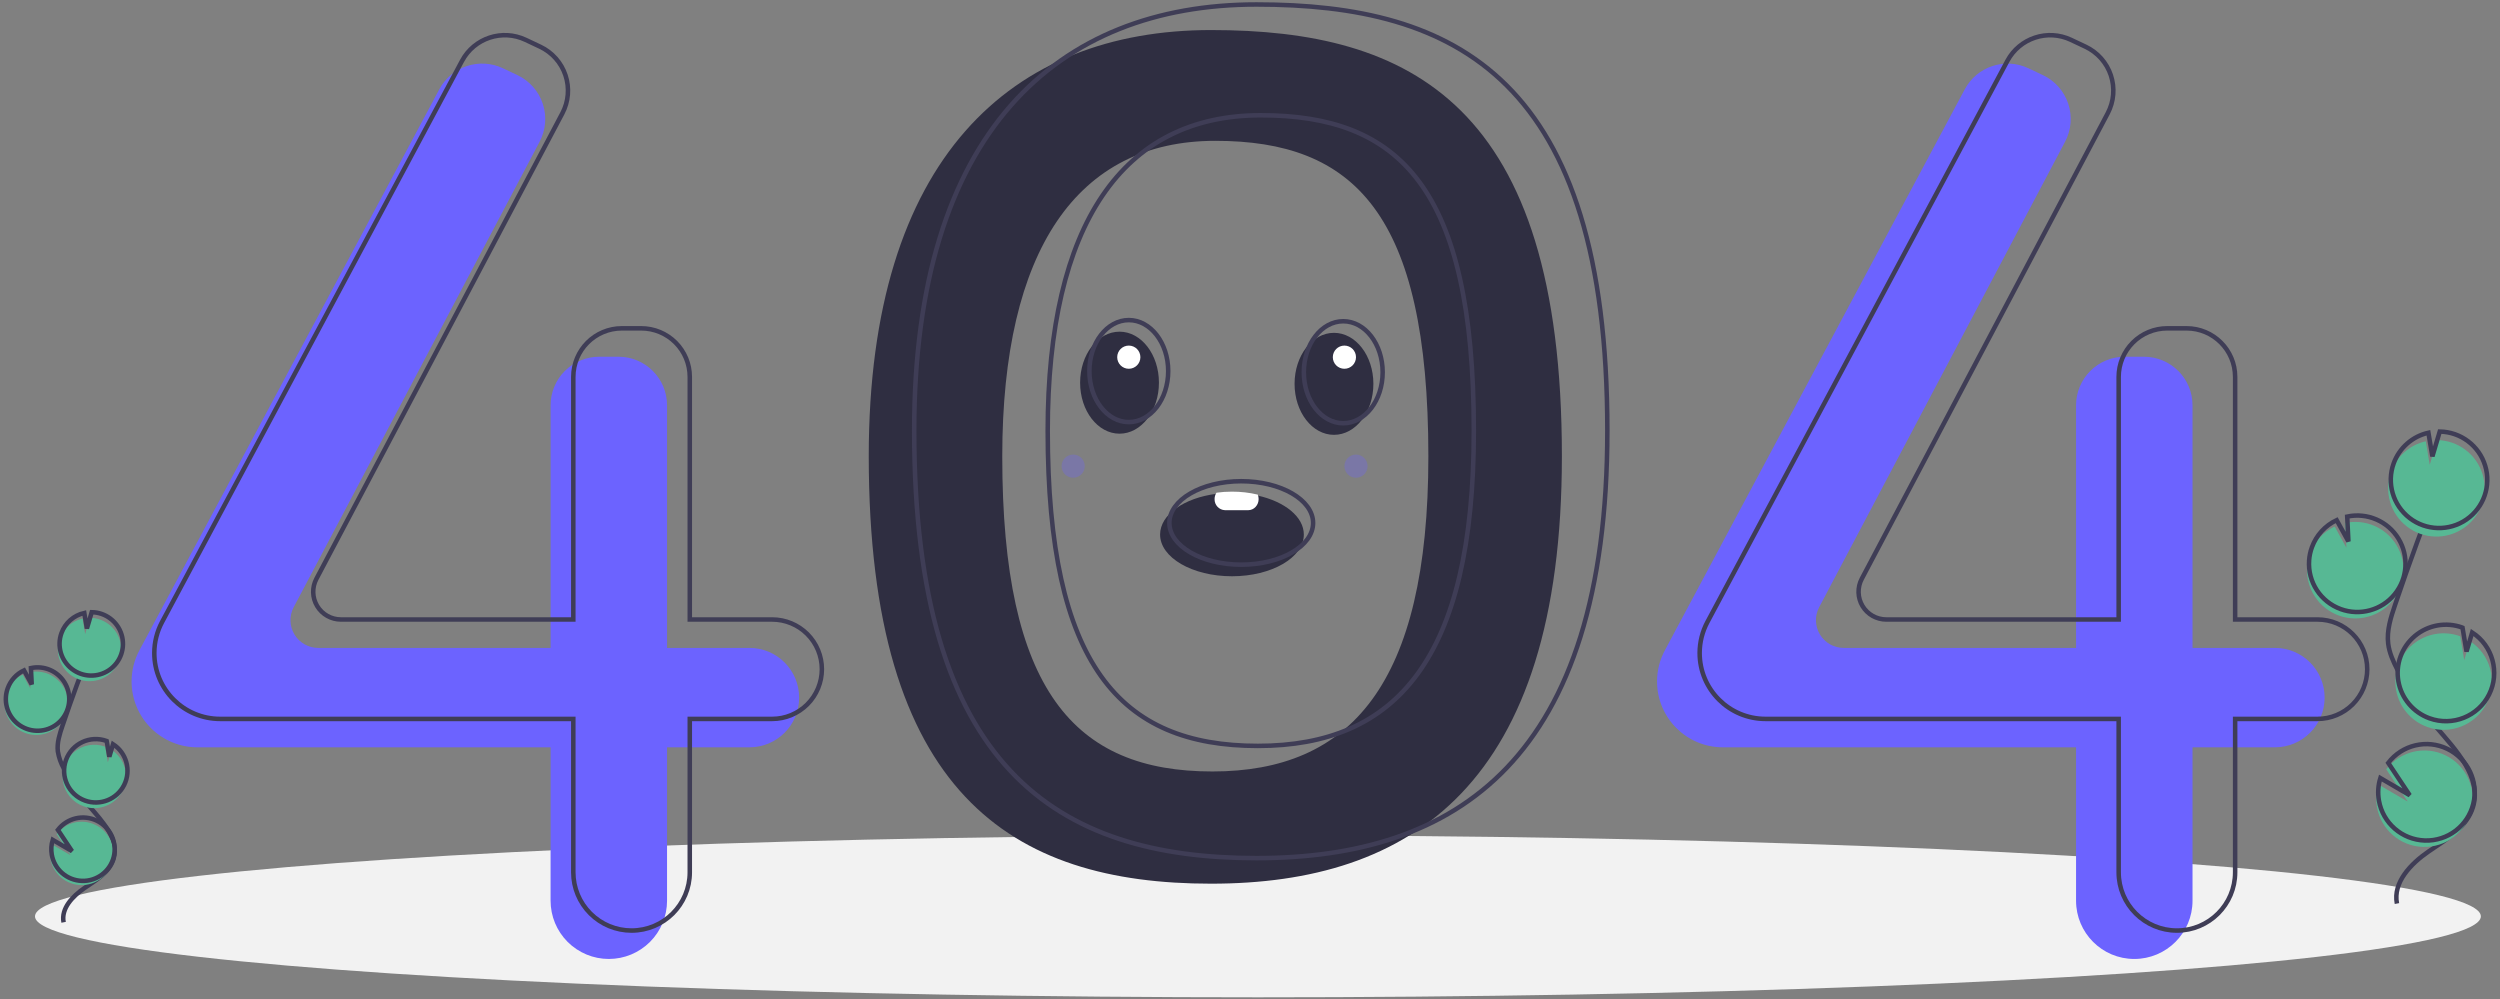 <?xml version="1.0" encoding="UTF-8"?>
<svg width="553px" height="221px" viewBox="0 0 553 221" version="1.1" xmlns="http://www.w3.org/2000/svg" xmlns:xlink="http://www.w3.org/1999/xlink">
    <rect x="0" y="0" width="553" height="221" fill="#808080" stroke="none"/>
    <!-- Generator: Sketch 60.1 (88133) - https://sketch.com -->
    <title>error_404</title>
    <desc>Created with Sketch.</desc>
    <g id="Web-Customer" stroke="none" stroke-width="1" fill="none" fill-rule="evenodd">
        <g id="Desktop-HD-Copy-4" transform="translate(-494, -634)">
            <g id="error_404" transform="translate(495, 634)">
                <ellipse id="Oval" fill="#F2F2F2" fill-rule="nonzero" cx="277.253" cy="202.697" rx="270.513" ry="17.909"></ellipse>
                <path d="M266.885,6.646 C222.811,6.646 191.167,34.923 191.167,100.901 C191.167,175.677 222.811,195.471 266.885,195.471 C310.959,195.471 344.489,173.792 344.489,100.901 C344.489,22.984 310.959,6.646 266.885,6.646 Z M267.175,170.65 C236.648,170.65 220.7,152.741 220.7,100.95 C220.7,55.251 237.301,31.152 267.828,31.152 C298.354,31.152 314.955,46.982 314.955,100.95 C314.955,151.435 297.701,170.65 267.175,170.65 Z" id="Shape" fill="#2F2E41" fill-rule="nonzero"></path>
                <path d="M164.775,143.316 L146.552,143.316 L146.552,89.655 C146.552,83.72 141.741,78.908 135.806,78.908 L131.536,78.908 C128.686,78.908 125.952,80.041 123.937,82.056 C121.921,84.071 120.789,86.805 120.789,89.655 L120.789,143.316 L69.389,143.316 C67.238,143.316 65.245,142.19 64.135,140.348 C63.024,138.506 62.96,136.217 63.965,134.315 L118.366,31.351 C119.737,28.757 119.987,25.715 119.059,22.932 C118.131,20.149 116.106,17.866 113.453,16.613 L110.242,15.097 C105.062,12.651 98.875,14.697 96.175,19.748 L29.826,143.867 C28.696,145.981 28.105,148.34 28.105,150.737 L28.105,150.737 C28.105,154.602 29.64,158.308 32.373,161.041 C35.106,163.774 38.812,165.309 42.677,165.309 L120.789,165.309 L120.789,199.241 C120.789,202.657 122.146,205.934 124.562,208.35 C126.978,210.765 130.254,212.123 133.671,212.123 L133.671,212.123 C137.087,212.123 140.364,210.765 142.779,208.35 C145.195,205.934 146.552,202.657 146.552,199.241 L146.552,165.309 L164.775,165.309 C170.848,165.309 175.771,160.386 175.771,154.313 L175.771,154.313 C175.771,148.24 170.848,143.316 164.775,143.316 Z" id="Path" fill="#6C63FF" fill-rule="nonzero"></path>
                <path d="M502.209,143.316 L483.986,143.316 L483.986,89.655 C483.986,83.72 479.175,78.908 473.24,78.908 L468.97,78.908 C466.12,78.908 463.386,80.041 461.371,82.056 C459.356,84.071 458.223,86.805 458.223,89.655 L458.223,143.316 L406.823,143.316 C404.673,143.316 402.679,142.19 401.569,140.348 C400.459,138.506 400.394,136.217 401.399,134.315 L455.8,31.351 C457.171,28.757 457.421,25.715 456.493,22.932 C455.565,20.149 453.54,17.866 450.887,16.613 L447.676,15.097 C442.497,12.651 436.309,14.697 433.609,19.748 L367.26,143.867 C366.13,145.981 365.539,148.34 365.539,150.737 L365.539,150.737 C365.539,158.785 372.063,165.309 380.111,165.309 L458.223,165.309 L458.223,199.241 C458.223,206.355 463.991,212.123 471.105,212.123 L471.105,212.123 C478.219,212.123 483.986,206.355 483.986,199.241 L483.986,165.309 L502.209,165.309 C508.282,165.309 513.206,160.386 513.206,154.313 L513.206,154.313 C513.206,148.24 508.282,143.316 502.209,143.316 L502.209,143.316 Z" id="Path" fill="#6C63FF" fill-rule="nonzero"></path>
                <path d="M169.802,137.033 L151.579,137.033 L151.579,83.371 C151.579,80.521 150.447,77.788 148.432,75.772 C146.416,73.757 143.683,72.625 140.833,72.625 L136.563,72.625 C130.628,72.625 125.816,77.436 125.816,83.371 L125.816,137.033 L74.416,137.033 C72.265,137.033 70.272,135.906 69.162,134.064 C68.051,132.222 67.987,129.933 68.992,128.032 L123.393,25.067 C124.763,22.473 125.014,19.432 124.086,16.648 C123.158,13.865 121.133,11.582 118.48,10.329 L115.268,8.813 C110.089,6.367 103.902,8.413 101.202,13.464 L34.853,137.583 C33.723,139.697 33.132,142.057 33.132,144.453 L33.132,144.453 C33.132,152.501 39.656,159.025 47.704,159.025 L125.816,159.025 L125.816,192.957 C125.816,196.374 127.173,199.65 129.589,202.066 C132.005,204.482 135.281,205.839 138.698,205.839 L138.698,205.839 C145.812,205.839 151.579,200.072 151.579,192.957 L151.579,159.025 L169.802,159.025 C172.718,159.025 175.515,157.867 177.578,155.805 C179.64,153.742 180.798,150.945 180.798,148.029 L180.798,148.029 C180.798,145.113 179.64,142.316 177.578,140.253 C175.515,138.191 172.718,137.033 169.802,137.033 L169.802,137.033 Z" id="Path" stroke="#3F3D56"></path>
                <path d="M511.635,137.033 L493.412,137.033 L493.412,83.371 C493.412,77.436 488.601,72.625 482.665,72.625 L478.395,72.625 C475.545,72.625 472.812,73.757 470.796,75.772 C468.781,77.788 467.649,80.521 467.649,83.371 L467.649,137.033 L416.249,137.033 C414.098,137.033 412.104,135.906 410.994,134.064 C409.884,132.222 409.82,129.933 410.824,128.032 L465.226,25.067 C466.596,22.473 466.847,19.432 465.919,16.648 C464.991,13.865 462.966,11.582 460.313,10.329 L457.101,8.813 C451.922,6.367 445.735,8.413 443.035,13.464 L376.685,137.583 C375.556,139.697 374.964,142.057 374.964,144.453 L374.964,144.453 C374.964,152.501 381.489,159.025 389.537,159.025 L467.649,159.025 L467.649,192.957 C467.649,200.072 473.416,205.839 480.53,205.839 L480.53,205.839 C487.645,205.839 493.412,200.072 493.412,192.957 L493.412,159.025 L511.635,159.025 C514.551,159.025 517.348,157.867 519.41,155.805 C521.473,153.742 522.631,150.945 522.631,148.029 L522.631,148.029 C522.631,141.956 517.708,137.033 511.635,137.033 Z" id="Path" stroke="#3F3D56"></path>
                <path d="M276.939,0.991 C232.865,0.991 201.22,29.267 201.22,95.246 C201.22,170.022 232.865,189.816 276.939,189.816 C321.013,189.816 354.542,168.137 354.542,95.246 C354.542,17.328 321.013,0.991 276.939,0.991 Z M277.229,164.995 C246.702,164.995 230.754,147.086 230.754,95.294 C230.754,49.596 247.355,25.497 277.881,25.497 C308.408,25.497 325.009,41.327 325.009,95.294 C325.009,145.78 307.755,164.995 277.229,164.995 L277.229,164.995 Z" id="Shape" stroke="#3F3D56"></path>
                <path d="M516.34,136.154 C520.6,137.702 525.374,136.391 528.245,132.884 C531.117,129.377 531.46,124.438 529.101,120.568 C526.741,116.697 522.195,114.739 517.762,115.684 L518.029,121.178 L515.43,116.47 C512.879,117.668 510.908,119.831 509.951,122.481 C509.611,123.41 509.404,124.382 509.337,125.369 C509,130.124 511.859,134.527 516.34,136.154 Z" id="Path" fill="#57B894" fill-rule="nonzero"></path>
                <path d="M529.201,199.868 C528.283,195.196 532.259,191.054 536.186,188.362 C540.113,185.67 544.701,183.025 546.041,178.456 C547.967,171.89 542.231,165.877 537.766,160.691 C534.454,156.843 531.61,152.616 529.293,148.098 C528.364,146.286 527.51,144.392 527.266,142.371 C526.914,139.461 527.849,136.565 528.791,133.789 C531.929,124.54 535.284,115.369 538.857,106.276" id="Path" stroke="#3F3D56"></path>
                <path d="M516.78,134.739 C521.04,136.288 525.814,134.977 528.685,131.47 C531.556,127.962 531.899,123.024 529.54,119.154 C527.181,115.283 522.634,113.325 518.201,114.27 L518.468,119.763 L515.869,115.055 C513.319,116.254 511.348,118.416 510.391,121.067 C510.051,121.996 509.844,122.968 509.777,123.954 C509.44,128.71 512.298,133.113 516.78,134.739 Z" id="Path" stroke="#3F3D56"></path>
                <path d="M527.896,104.379 C529.135,100.96 532.031,98.409 535.578,97.611 L536.457,102.833 L538.086,97.348 C542.728,97.417 546.792,100.478 548.14,104.92 C549.488,109.363 547.809,114.166 543.988,116.803 C540.167,119.439 535.081,119.303 531.406,116.466 C527.732,113.629 526.313,108.742 527.896,104.379 L527.896,104.379 Z" id="Path" fill="#57B894" fill-rule="nonzero"></path>
                <path d="M528.482,102.493 C529.721,99.074 532.617,96.523 536.164,95.725 L537.043,100.947 L538.672,95.462 C543.314,95.531 547.378,98.593 548.726,103.035 C550.074,107.477 548.395,112.281 544.574,114.917 C540.753,117.553 535.667,117.417 531.992,114.58 C528.318,111.743 526.899,106.856 528.482,102.493 L528.482,102.493 Z" id="Path" stroke="#3F3D56"></path>
                <path d="M535.893,160.797 C540.993,162.647 546.67,160.376 549.086,155.518 C551.503,150.661 549.89,144.763 545.338,141.811 L544.086,146.026 L543.199,140.742 C543.19,140.738 543.181,140.735 543.172,140.732 C539.587,139.429 535.579,140.138 532.659,142.593 C529.739,145.047 528.351,148.873 529.018,152.629 C529.685,156.384 532.306,159.498 535.893,160.797 L535.893,160.797 Z" id="Path" fill="#57B894" fill-rule="nonzero"></path>
                <path d="M536.401,158.887 C541.501,160.737 547.178,158.466 549.594,153.608 C552.011,148.751 550.398,142.853 545.846,139.901 L544.594,144.116 L543.707,138.832 C543.698,138.828 543.689,138.824 543.679,138.822 C540.094,137.519 536.087,138.228 533.167,140.683 C530.247,143.137 528.859,146.963 529.526,150.719 C530.193,154.474 532.814,157.588 536.4,158.887 L536.401,158.887 Z" id="Path" stroke="#3F3D56"></path>
                <path d="M524.781,178.522 C525.654,183.489 529.888,187.167 534.929,187.336 C539.97,187.506 544.441,184.122 545.646,179.224 C546.851,174.326 544.461,169.254 539.917,167.065 C535.373,164.876 529.917,166.169 526.838,170.164 L531.593,177.321 L525.096,173.522 C524.592,175.139 524.484,176.854 524.781,178.522 L524.781,178.522 Z" id="Path" fill="#57B894" fill-rule="nonzero"></path>
                <path d="M525.221,177.107 C526.094,182.075 530.327,185.752 535.368,185.922 C540.409,186.092 544.88,182.708 546.086,177.81 C547.291,172.912 544.901,167.839 540.357,165.65 C535.813,163.461 530.356,164.754 527.278,168.75 L532.033,175.907 L525.536,172.108 C525.032,173.725 524.924,175.44 525.221,177.107 Z" id="Path" stroke="#3F3D56"></path>
                <path d="M4.619,162.153 C7.418,163.171 10.554,162.309 12.441,160.005 C14.328,157.701 14.553,154.456 13.003,151.913 C11.453,149.37 8.466,148.084 5.553,148.704 L5.729,152.314 L4.021,149.221 C2.345,150.008 1.05,151.429 0.421,153.17 C0.198,153.78 0.062,154.419 0.018,155.067 C-0.204,158.192 1.675,161.084 4.619,162.153 L4.619,162.153 Z" id="Path" fill="#57B894" fill-rule="nonzero"></path>
                <path d="M13.069,204.015 C12.466,200.945 15.078,198.224 17.658,196.455 C20.238,194.686 23.253,192.949 24.133,189.947 C25.398,185.633 21.63,181.682 18.696,178.275 C16.52,175.746 14.651,172.969 13.129,170.001 C12.467,168.835 12.016,167.561 11.797,166.238 C11.566,164.326 12.18,162.423 12.799,160.599 C14.861,154.523 17.066,148.497 19.413,142.523" id="Path" stroke="#3F3D56"></path>
                <path d="M4.908,161.224 C7.707,162.241 10.843,161.38 12.73,159.076 C14.616,156.771 14.842,153.527 13.292,150.984 C11.742,148.441 8.755,147.154 5.842,147.775 L6.017,151.385 L4.31,148.291 C2.634,149.079 1.339,150.499 0.71,152.241 C0.487,152.851 0.351,153.49 0.307,154.138 C0.085,157.263 1.963,160.155 4.908,161.224 Z" id="Path" stroke="#3F3D56"></path>
                <path d="M12.211,141.276 C13.025,139.03 14.928,137.354 17.259,136.83 L17.836,140.261 L18.907,136.657 C21.956,136.702 24.627,138.714 25.512,141.632 C26.398,144.551 25.295,147.707 22.784,149.439 C20.274,151.171 16.932,151.082 14.518,149.218 C12.104,147.354 11.171,144.143 12.211,141.276 L12.211,141.276 Z" id="Path" fill="#57B894" fill-rule="nonzero"></path>
                <path d="M12.597,140.037 C13.411,137.791 15.313,136.115 17.644,135.591 L18.221,139.022 L19.292,135.418 C22.341,135.463 25.012,137.475 25.897,140.393 C26.783,143.312 25.68,146.468 23.169,148.2 C20.659,149.932 17.317,149.843 14.903,147.979 C12.489,146.115 11.556,142.904 12.597,140.037 L12.597,140.037 Z" id="Path" stroke="#3F3D56"></path>
                <path d="M17.465,178.344 C20.816,179.56 24.546,178.068 26.134,174.876 C27.722,171.685 26.662,167.81 23.671,165.87 L22.849,168.64 L22.266,165.168 C22.26,165.165 22.254,165.163 22.248,165.161 C19.892,164.305 17.259,164.77 15.34,166.383 C13.421,167.996 12.509,170.51 12.948,172.978 C13.386,175.445 15.109,177.491 17.465,178.344 L17.465,178.344 Z" id="Path" fill="#57B894" fill-rule="nonzero"></path>
                <path d="M17.799,177.089 C21.15,178.305 24.88,176.813 26.468,173.621 C28.055,170.43 26.996,166.555 24.005,164.615 L23.182,167.385 L22.599,163.913 C22.593,163.91 22.588,163.908 22.581,163.906 C18.941,162.586 14.919,164.466 13.599,168.107 C12.278,171.747 14.159,175.769 17.799,177.089 L17.799,177.089 Z" id="Path" stroke="#3F3D56"></path>
                <path d="M10.165,189.99 C10.739,193.254 13.52,195.67 16.832,195.781 C20.144,195.893 23.082,193.669 23.874,190.451 C24.665,187.233 23.095,183.901 20.11,182.462 C17.124,181.024 13.539,181.874 11.516,184.499 L14.641,189.201 L10.372,186.705 C10.041,187.768 9.97,188.894 10.165,189.99 L10.165,189.99 Z" id="Path" fill="#57B894" fill-rule="nonzero"></path>
                <path d="M10.454,189.06 C11.028,192.324 13.809,194.74 17.121,194.852 C20.433,194.963 23.37,192.74 24.162,189.522 C24.954,186.304 23.384,182.971 20.398,181.533 C17.413,180.095 13.828,180.944 11.805,183.569 L14.929,188.272 L10.661,185.776 C10.33,186.838 10.259,187.965 10.454,189.06 L10.454,189.06 Z" id="Path" stroke="#3F3D56"></path>
                <ellipse id="Oval" fill="#2F2E41" fill-rule="nonzero" cx="246.639" cy="84.649" rx="8.718" ry="11.282"></ellipse>
                <ellipse id="Oval" fill="#2F2E41" fill-rule="nonzero" cx="294.075" cy="84.905" rx="8.718" ry="11.282"></ellipse>
                <path d="M287.408,118.239 C287.408,123.336 280.29,127.469 271.511,127.469 C262.731,127.469 255.613,123.336 255.613,118.239 C255.613,113.823 260.952,110.131 268.085,109.228 C269.221,109.079 270.365,109.005 271.511,109.008 C273.43,109.002 275.344,109.208 277.218,109.623 C283.177,110.952 287.408,114.311 287.408,118.239 Z" id="Path" fill="#2F2E41" fill-rule="nonzero"></path>
                <ellipse id="Oval" stroke="#3F3D56" cx="248.69" cy="82.085" rx="8.718" ry="11.282"></ellipse>
                <ellipse id="Oval" stroke="#3F3D56" cx="296.126" cy="82.341" rx="8.718" ry="11.282"></ellipse>
                <ellipse id="Oval" stroke="#3F3D56" cx="273.562" cy="115.675" rx="15.897" ry="9.231"></ellipse>
                <path d="M277.408,110.393 C277.412,111.037 277.17,111.66 276.731,112.132 C276.312,112.59 275.721,112.851 275.101,112.854 L269.972,112.854 C268.657,112.808 267.626,111.708 267.665,110.393 C267.662,109.893 267.808,109.403 268.085,108.987 C269.22,108.827 270.365,108.748 271.511,108.752 C273.433,108.745 275.348,108.966 277.218,109.408 C277.345,109.721 277.409,110.055 277.408,110.393 Z" id="Path" fill="#FFFFFF" fill-rule="nonzero"></path>
                <circle id="Oval" fill="#FFFFFF" fill-rule="nonzero" cx="248.69" cy="79.008" r="2.564"></circle>
                <circle id="Oval" fill="#FFFFFF" fill-rule="nonzero" cx="296.383" cy="79.008" r="2.564"></circle>
                <circle id="Oval" fill="#6C63FF" fill-rule="nonzero" opacity="0.3" cx="298.947" cy="103.111" r="2.564"></circle>
                <circle id="Oval" fill="#6C63FF" fill-rule="nonzero" opacity="0.3" cx="236.383" cy="103.111" r="2.564"></circle>
            </g>
        </g>
    </g>
</svg>
